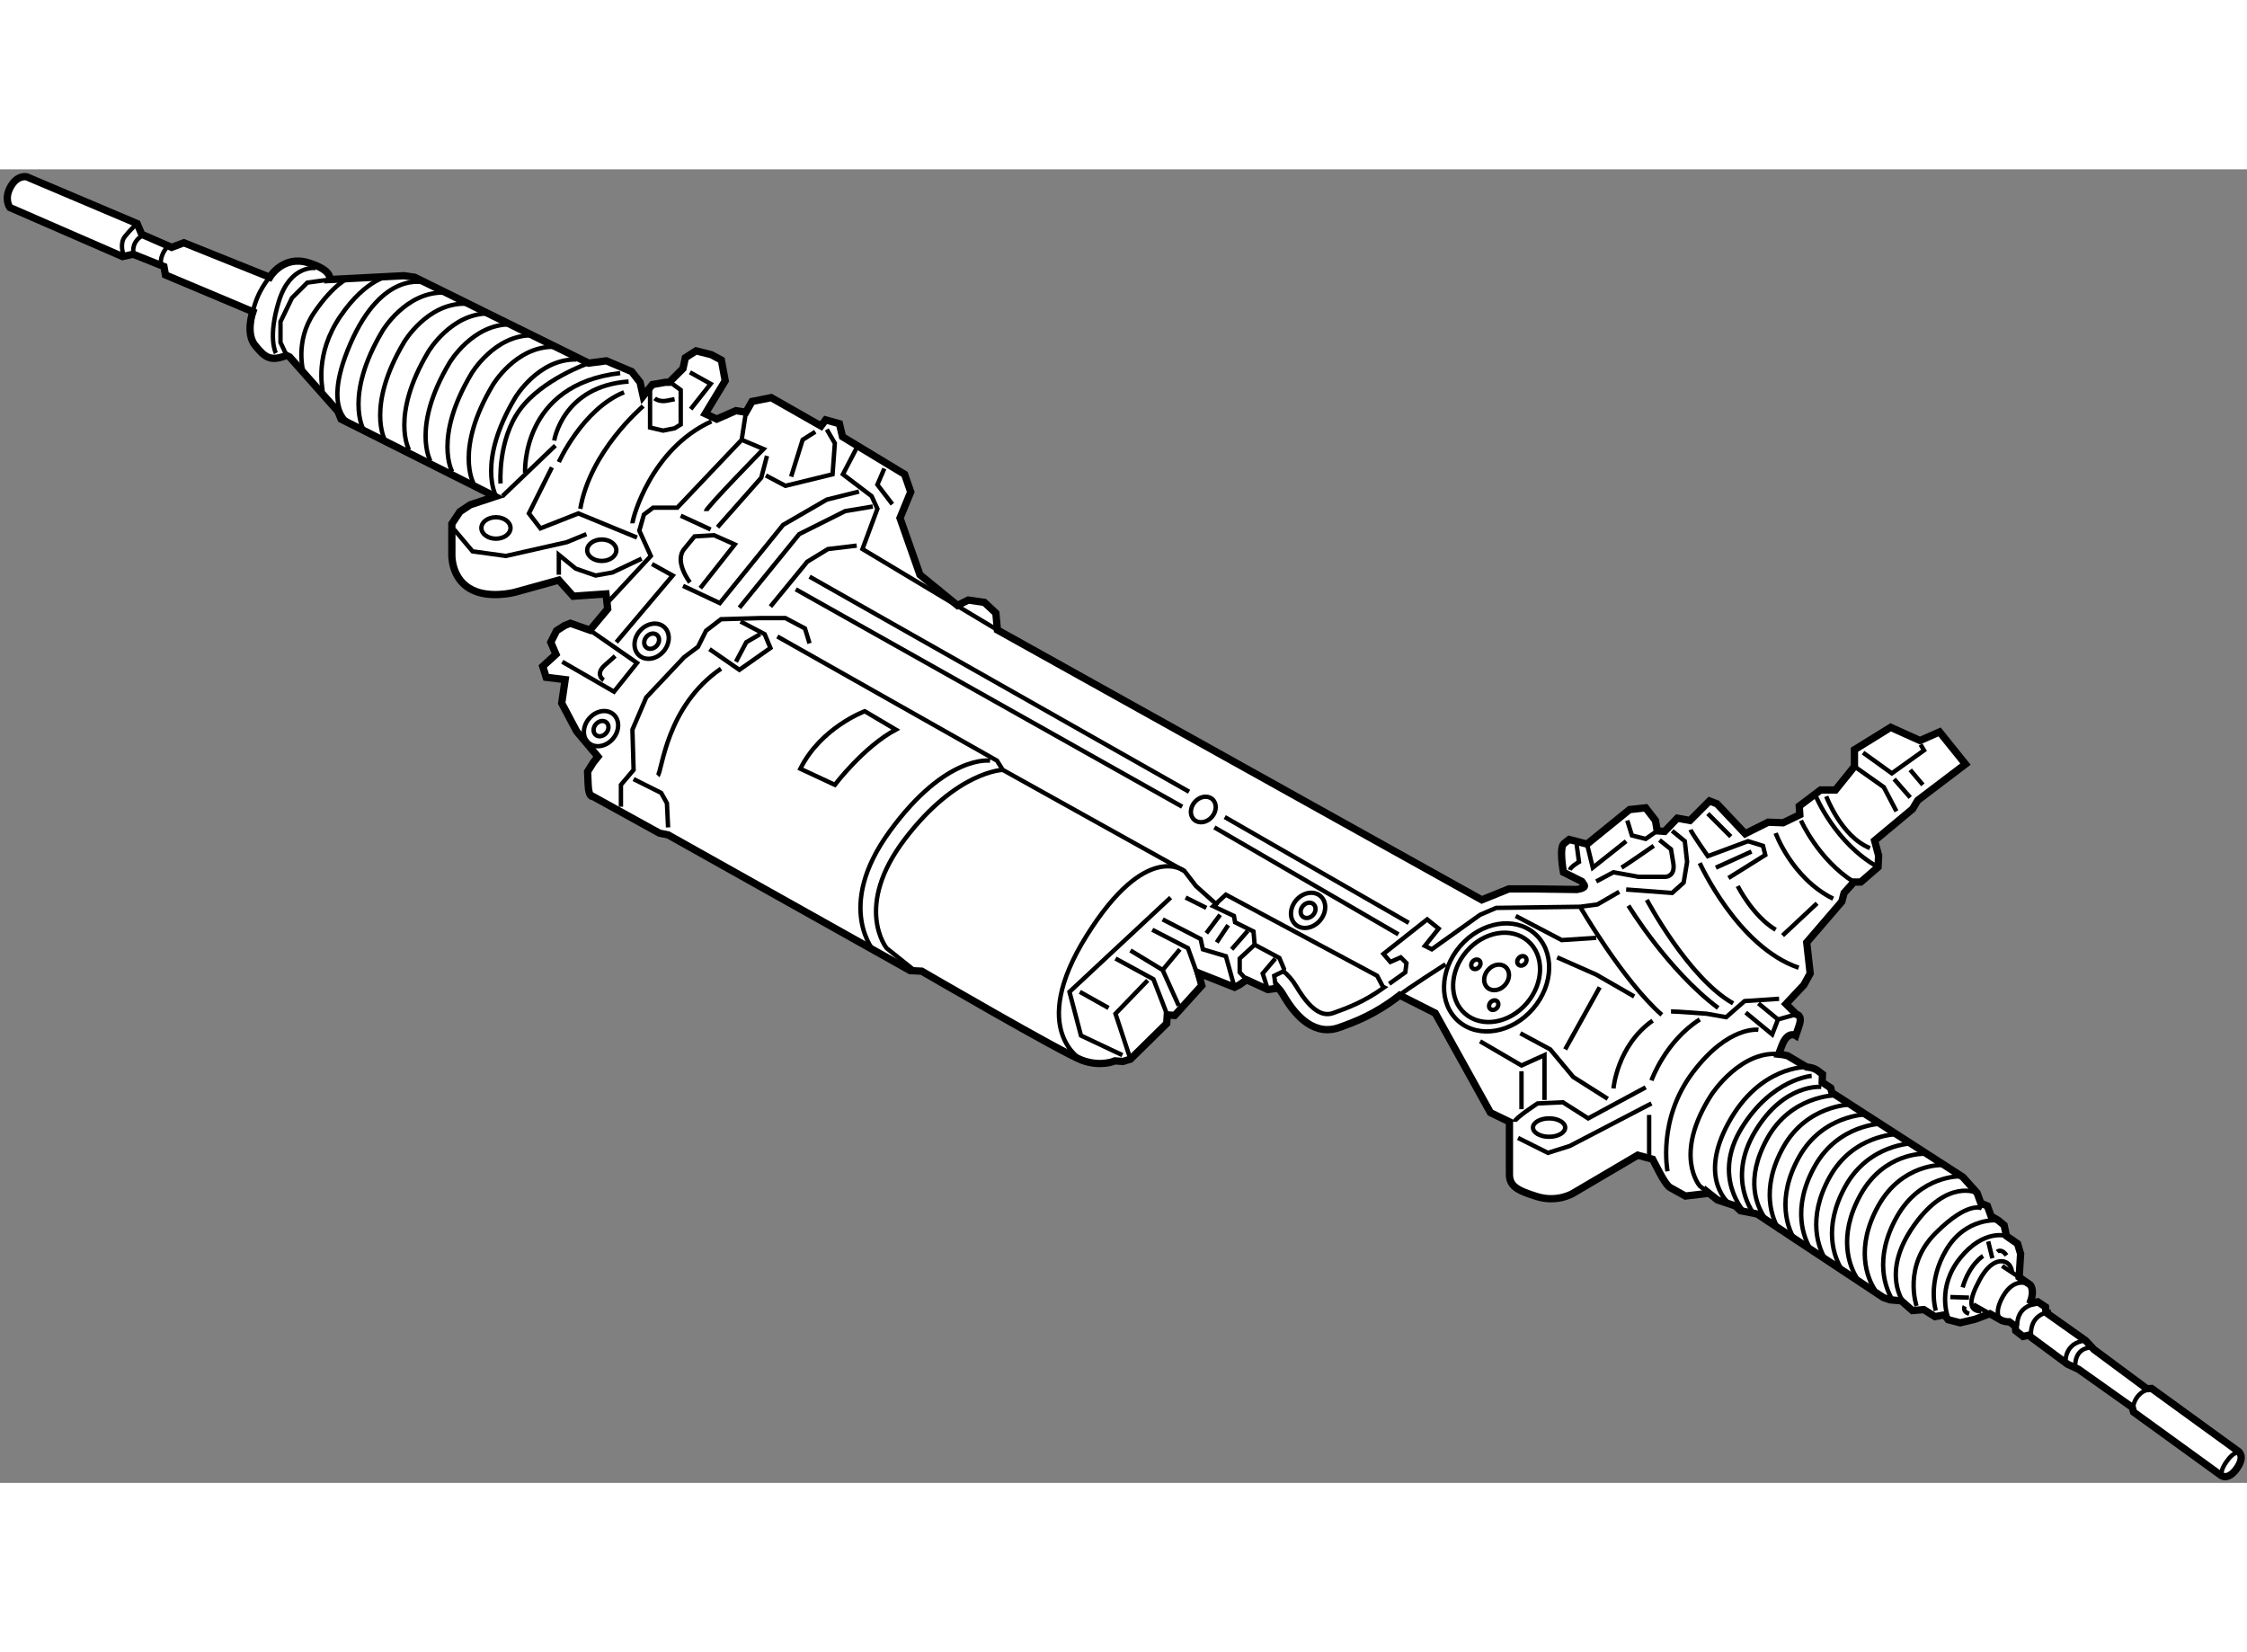<?xml version="1.0" encoding="utf-8"?>
<!-- Generator: Adobe Illustrator 15.1.0, SVG Export Plug-In . SVG Version: 6.00 Build 0)  -->
<!DOCTYPE svg PUBLIC "-//W3C//DTD SVG 1.1//EN" "http://www.w3.org/Graphics/SVG/1.1/DTD/svg11.dtd">
<svg version="1.1" xmlns="http://www.w3.org/2000/svg" xmlns:xlink="http://www.w3.org/1999/xlink" x="0px" y="0px" width="244.8px"
	 height="180px" viewBox="5.116 7.589 153.914 89.975" enable-background="new 0 0 244.8 180" xml:space="preserve">
	
<rect x="5.116" y="7.589" width="153.914" height="89.975" fill="#808080" stroke="none"/>
	
<g><path fill="#FFFFFF" stroke="#000000" stroke-width="0.5" d="M158.44,95.408l-5.938-4.31l-0.33,0.016l-3.624-2.685l-0.576-0.617
				l-2.71-1.919l-0.035-0.379l-0.53-0.354l-0.311,0.065l-0.171-0.124c0.273-0.756-0.029-1.097-0.029-1.097l-0.762-0.528l0.098-1.6
				l-0.207-0.694l-0.761-0.528l-0.16-0.738l-0.401-0.333l-0.494-0.291l-0.253-0.695l-0.451-0.198l-0.252-0.695l-0.973-1.085
				l-8.975-5.787l-0.081-0.323l-0.583-0.386l0.018-0.549c0,0,0,0-0.313-0.239c-0.314-0.239-0.771-0.254-0.771-0.254l-1.304-0.775
				c-0.209-0.059-0.413-0.091-0.614-0.109c0.056-0.145,0.13-0.339,0.231-0.602c0.394-1.024,0.945-0.669,0.945-0.669s0,0,0.236-0.709
				c0.236-0.709-0.197-0.748-0.197-0.748l-0.709-0.709l1.221-1.3l0.434-0.788l-0.236-2.127l2.403-2.797l0.157-0.591l0.67-0.749h0.473
				l1.182-1.024l0.039-0.788l-0.275-1.024l2.6-2.167l0.354-0.591l3.27-2.482l-1.773-2.206l-1.34,0.591l-2.009-0.906l-2.482,1.536
				v1.142l-1.3,1.615h-1.024l-1.457,1.103l0.039,0.591l-1.142,0.551l-1.024-0.039l-1.576,0.788l-1.931-2.048l-0.512-0.197
				l-1.339,1.339l-0.867-0.157l-0.867,0.906l-0.512-0.039l-0.118-0.709l-0.669-0.866l-1.103,0.118l-2.915,2.364l-1.221-0.315
				c0,0,0,0-0.355,0.275c-0.354,0.276-0.039,1.97-0.039,1.97l1.26,0.63c0,0,0,0,0.158,0.236c0.158,0.236-0.512,0.315-0.512,0.315
				l-2.836-0.04h-1.812l-1.852,0.749l-33.18-18.487l-0.105-1.155l-0.788-0.735l-1.103-0.158l-0.735,0.368l-2.574-2.101l-1.366-3.886
				l0.735-1.786l-0.42-1.208l-4.254-2.574l-0.21-0.893l-0.945-0.263l-0.315,0.42l-3.414-1.943l-1.313,0.263l-0.42,0.735l-0.683-0.105
				l-1.313,0.578l-0.788-0.368l1.366-2.258l-0.263-1.418l-0.683-0.368l-1.05-0.263l-0.735,0.473l-0.158,0.735l-0.945,0.945h-0.263
				l-0.893,0.158l-0.63,0.788l-0.21-0.946l-0.578-0.735l-1.733-0.735l-1.208,0.157L33.52,14.981l-0.735-0.105l-5.094,0.263
				c0,0,0.262-0.63-1.471-1.155c-1.733-0.525-2.626,0.998-2.626,0.998l-5.882-2.363l-0.84,0.315l-2.048-0.893l-0.315-0.735
				L6.944,8.101c0,0-0.63-0.157-1.103,0.683c-0.473,0.84-0.053,1.418-0.053,1.418l7.721,3.361l0.735-0.158l2.101,0.84l0.105,0.578
				l5.987,2.521c0,0-0.525,1.47,0.158,2.311c0.683,0.84,1.05,1.103,2.153,0.683l0.21,0.105l3.309,3.729l0.21,0.525l10.557,5.305
				l-1.707,0.564l-0.709,0.473l-0.551,0.828v2.087c0,0-0.079,1.536,1.182,2.324c1.261,0.788,3.151,0.276,3.151,0.276l2.994-0.828
				l0.985,1.103l2.245-0.157l0.118,1.024l-1.221,1.458l-1.339-0.473l-0.393,0.158l-0.552,0.354l-0.394,0.788l0.354,0.827
				l-0.906,0.827l0.236,0.749l1.3,0.158l-0.236,1.615l1.024,1.93l1.458,1.733l-0.315,0.394l-0.394,0.63c0,0,0,0,0.039,0.906
				c0.04,0.906,0.315,0.788,0.315,0.788l4.57,2.521l0.591,0.118l16.583,9.296l0.788,0.039c0,0,9.69,5.633,10.99,6.106
				c1.3,0.473,2.246,0.039,2.246,0.039l0.551,0.04l0.512-0.158l2.481-2.442l0.04-0.591l0.512,0.039l1.851-2.048l-0.236-0.866
				l2.482,0.984l0.315-0.157l0.512-0.354l1.457,0.669l0.552-0.079l0.083-0.108c0.136,0.147,0.269,0.311,0.389,0.513
				c0.381,0.643,1.433,2.419,3.05,2.419c0.26,0,0.535-0.045,0.824-0.149c1.106-0.399,2.441-0.891,4.133-2.21l2.433,1.229l3.781,6.815
				l1.3,0.63c0,0,0,2.797,0,3.585c0,0.788,0.473,1.102,1.891,1.536c1.418,0.433,2.481-0.236,2.481-0.236l4.412-2.6l1.024,0.276
				c0,0,0,0,0.473,0.906c0.473,0.906,0.709,1.024,0.709,1.024l1.063,0.591l1.339-0.157l0.095-0.177l0.759,0.601l1.223,0.406
				l0.356,0.332l1.138,0.22l8.655,5.731l0.453,0.152l0.776,0.071l0.757,0.665l0.781-0.066l0.763,0.482l0.646-0.117l0.264,0.33
				l0.818,0.21l1.016-0.242l1.02-0.379l0.765,0.437c0,0,0.232,0.13,0.56,0.115l0.408,0.296l0.035,0.316l0.502,0.394l0.371-0.084
				l2.667,1.978l0.766,0.356l3.679,2.609l0.087,0.319l5.942,4.304c0,0,0.473,0.457,1.108-0.411
				C158.944,95.736,158.44,95.408,158.44,95.408z"></path><path fill="none" stroke="#000000" stroke-width="0.3" d="M146.599,89.342c0,0-0.123-1.384,1.372-1.53"></path><path fill="none" stroke="#000000" stroke-width="0.3" d="M144.235,87.373c0,0-0.123-1.383,1.371-1.529"></path><path fill="none" stroke="#000000" stroke-width="0.3" d="M143.29,86.821c0,0-0.123-1.384,1.371-1.53"></path><path fill="none" stroke="#000000" stroke-width="0.3" d="M147.267,89.588c0,0-0.114-1.263,1.118-1.3"></path><path fill="none" stroke="#000000" stroke-width="0.3" d="M151.21,92.506c0,0,0.039-1.187,1.291-1.407"></path><path fill="none" stroke="#000000" stroke-width="0.3" d="M158.465,95.534c0,0-0.282-0.231-0.857,0.601
				c-0.575,0.832-0.193,1.029-0.193,1.029"></path><path fill="none" stroke="#000000" stroke-width="0.3" d="M128.864,69.08c0,0-3.203-0.104-5.346,3.813
				c-2.142,3.915,0.095,5.591,0.095,5.591"></path><path fill="none" stroke="#000000" stroke-width="0.3" d="M129.211,69.687c0,0-2.709,0.187-4.787,3.555
				c-2.079,3.369,0.18,5.778,0.18,5.778"></path><path fill="none" stroke="#000000" stroke-width="0.3" d="M129.873,70.441c0,0-2.556-0.266-4.542,3.059
				c-1.985,3.326-0.046,5.679-0.046,5.679"></path><path fill="none" stroke="#000000" stroke-width="0.3" d="M130.771,71.02c0,0-2.979,0.041-4.583,2.921
				c-1.604,2.879-0.701,4.695-0.178,5.491"></path><path fill="none" stroke="#000000" stroke-width="0.3" d="M131.85,71.65c0,0-2.979,0.041-4.583,2.92
				c-1.604,2.88-0.756,4.969-0.232,5.764"></path><path fill="none" stroke="#000000" stroke-width="0.3" d="M132.928,72.326c0,0-2.979,0.041-4.584,2.921
				c-1.604,2.88-0.756,4.969-0.232,5.764"></path><path fill="none" stroke="#000000" stroke-width="0.3" d="M134.007,72.956c0,0-2.98,0.041-4.584,2.921
				c-1.604,2.88-0.756,4.969-0.232,5.764"></path><path fill="none" stroke="#000000" stroke-width="0.3" d="M135.036,73.677c0,0-2.979,0.041-4.583,2.921
				c-1.605,2.879-0.756,4.968-0.232,5.764"></path><path fill="none" stroke="#000000" stroke-width="0.3" d="M136.115,74.307c0,0-2.979,0.041-4.583,2.921
				c-1.605,2.879-0.756,4.968-0.232,5.764"></path><path fill="none" stroke="#000000" stroke-width="0.3" d="M136.917,75.02c0,0-2.745-0.089-4.351,2.791
				c-1.604,2.88-0.756,4.968-0.231,5.764"></path><path fill="none" stroke="#000000" stroke-width="0.3" d="M138.129,75.792c0,0-2.745-0.089-4.351,2.791
				c-1.604,2.88-0.756,4.969-0.232,5.764"></path><path fill="none" stroke="#000000" stroke-width="0.3" d="M139.387,76.566c0,0-2.746-0.089-4.351,2.79
				c-1.604,2.88-0.756,4.969-0.232,5.764"></path><path fill="none" stroke="#000000" stroke-width="0.3" d="M140.541,77.703c0,0-2.028-1.028-4.333,2.242
				c-2.305,3.269-0.675,5.291-0.675,5.291"></path><path fill="none" stroke="#000000" stroke-width="0.3" d="M136.397,85.447c0,0-0.965-2.734,1.307-4.997
				c2.272-2.263,3.17-1.684,3.17-1.684"></path><path fill="none" stroke="#000000" stroke-width="0.3" d="M141.991,79.582c0,0-2.19-0.254-3.545,1.993
				c-1.355,2.246-0.731,4.19-0.731,4.19"></path><path fill="none" stroke="#000000" stroke-width="0.3" d="M138.527,86.157c0,0-0.76-1.994,0.862-4.003
				c1.623-2.009,3.164-1.501,3.164-1.501"></path><line fill="none" stroke="#000000" stroke-width="0.3" x1="143.423" y1="83.476" x2="142.257" y2="82.705"></line><line fill="none" stroke="#000000" stroke-width="0.3" x1="140.294" y1="85.344" x2="141.418" y2="85.976"></line><path fill="none" stroke="#000000" stroke-width="0.3" d="M143.959,83.905c0,0-0.903-0.396-1.632,0.863
				c-0.727,1.259-0.145,1.645-0.145,1.645"></path><path fill="none" stroke="#000000" stroke-width="0.3" d="M142.932,83.093c0,0-0.032-0.414-0.347-0.607
				c-0.314-0.193-1.091-0.264-1.871,1.176c-0.779,1.441-0.756,2.129,0.114,2.157"></path><line fill="none" stroke="#000000" stroke-width="0.3" x1="141.304" y1="81.025" x2="141.587" y2="82.179"></line><line fill="none" stroke="#000000" stroke-width="0.3" x1="138.707" y1="84.835" x2="139.988" y2="84.876"></line><path fill="none" stroke="#000000" stroke-width="0.3" d="M140.95,82.022c0,0-0.934,0.565-1.398,2.153"></path><path fill="none" stroke="#000000" stroke-width="0.3" d="M139.694,85.462c0,0-0.195,0.36,0.304,0.514"></path><path fill="none" stroke="#000000" stroke-width="0.3" d="M141.922,81.732c0,0,0.283-0.266,0.633,0.25"></path><path fill="none" stroke="#000000" stroke-width="0.3" d="M96.468,65.37c-0.524,0.191-1.362,0.206-2.561-1.818
				c-0.261-0.439-0.566-0.772-0.874-1.033l0.031-0.164l-0.315-0.749L91.056,60.7l-0.079-0.906l-1.261-0.63l-0.079-0.433l-1.418-0.669
				l0.866-0.788l10.36,5.554l0.394,0.749l0.091,0.046C98.548,64.62,97.429,65.023,96.468,65.37z"></path><path fill="none" stroke="#000000" stroke-width="0.3" d="M127.21,68.226c-2.777-0.475-4.866,2.751-4.866,2.751
				c-2.653,4.128-0.797,6.249-0.797,6.249l0.449,0.355"></path><path fill="none" stroke="#000000" stroke-width="0.3" d="M110.119,65.09c-1.436,1.663-3.715,2.049-5.091,0.862
				c-1.375-1.188-1.326-3.499,0.109-5.162c1.436-1.663,3.715-2.049,5.091-0.862C111.604,61.116,111.555,63.427,110.119,65.09z"></path><path fill="none" stroke="#000000" stroke-width="0.3" d="M109.688,64.718c-1.188,1.375-3.072,1.694-4.21,0.712
				c-1.138-0.982-1.097-2.893,0.09-4.269c1.187-1.376,3.072-1.695,4.21-0.713C110.917,61.431,110.876,63.342,109.688,64.718z"></path><path fill="none" stroke="#000000" stroke-width="0.3" d="M108.217,63.448c-0.339,0.394-0.878,0.485-1.204,0.204
				c-0.325-0.281-0.313-0.828,0.026-1.221c0.34-0.393,0.878-0.484,1.204-0.204C108.569,62.509,108.557,63.055,108.217,63.448z"></path><path fill="none" stroke="#000000" stroke-width="0.3" d="M88.129,51.946c-0.34,0.393-0.878,0.484-1.204,0.204
				c-0.326-0.281-0.314-0.827,0.025-1.22c0.34-0.394,0.879-0.485,1.204-0.204C88.48,51.007,88.468,51.553,88.129,51.946z"></path><path fill="none" stroke="#000000" stroke-width="0.3" d="M95.528,59.048c-0.467,0.542-1.209,0.667-1.658,0.281
				c-0.448-0.387-0.432-1.139,0.036-1.681c0.467-0.542,1.209-0.667,1.657-0.28C96.012,57.754,95.996,58.506,95.528,59.048z"></path><path fill="none" stroke="#000000" stroke-width="0.3" d="M95.069,58.652c-0.203,0.235-0.526,0.29-0.72,0.122
				c-0.195-0.168-0.188-0.496,0.015-0.731c0.204-0.235,0.526-0.29,0.721-0.122C95.28,58.09,95.273,58.417,95.069,58.652z"></path><path fill="none" stroke="#000000" stroke-width="0.3" d="M47.096,46.599c-0.468,0.542-1.209,0.667-1.658,0.281
				c-0.448-0.387-0.432-1.139,0.036-1.681c0.468-0.542,1.21-0.667,1.658-0.28C47.58,45.304,47.564,46.057,47.096,46.599z"></path><path fill="none" stroke="#000000" stroke-width="0.3" d="M46.638,46.203c-0.203,0.236-0.526,0.291-0.721,0.122
				c-0.195-0.168-0.188-0.495,0.016-0.73c0.203-0.236,0.526-0.29,0.721-0.122C46.848,45.64,46.841,45.967,46.638,46.203z"></path><path fill="none" stroke="#000000" stroke-width="0.3" d="M50.563,40.611c-0.467,0.542-1.209,0.667-1.658,0.281
				c-0.448-0.387-0.432-1.14,0.036-1.681c0.468-0.542,1.21-0.667,1.658-0.281C51.047,39.317,51.03,40.07,50.563,40.611z"></path><path fill="none" stroke="#000000" stroke-width="0.3" d="M50.104,40.215c-0.203,0.235-0.526,0.29-0.721,0.122
				c-0.194-0.168-0.187-0.495,0.016-0.73c0.204-0.236,0.526-0.29,0.721-0.122C50.315,39.653,50.308,39.98,50.104,40.215z"></path><path fill="none" stroke="#000000" stroke-width="0.3" d="M106.43,62.233c-0.127,0.147-0.329,0.182-0.451,0.077
				c-0.122-0.106-0.117-0.31,0.01-0.457c0.127-0.147,0.329-0.182,0.451-0.076C106.562,61.882,106.557,62.086,106.43,62.233z"></path><path fill="none" stroke="#000000" stroke-width="0.3" d="M107.652,65.03c-0.127,0.147-0.329,0.182-0.451,0.077
				c-0.122-0.105-0.117-0.31,0.01-0.457c0.127-0.147,0.329-0.182,0.451-0.077C107.783,64.679,107.778,64.883,107.652,65.03z"></path><path fill="none" stroke="#000000" stroke-width="0.3" d="M109.582,61.997c-0.127,0.147-0.329,0.182-0.451,0.077
				c-0.122-0.105-0.118-0.31,0.01-0.457c0.127-0.147,0.329-0.181,0.451-0.076C109.713,61.646,109.709,61.85,109.582,61.997z"></path><path fill="none" stroke="#000000" stroke-width="0.3" d="M112.327,73.227c0,0.348-0.494,0.63-1.103,0.63
				c-0.609,0-1.103-0.282-1.103-0.63c0-0.348,0.494-0.63,1.103-0.63C111.834,72.596,112.327,72.878,112.327,73.227z"></path><path fill="none" stroke="#000000" stroke-width="0.3" d="M108.861,72.833c0-0.236,1.576-1.26,1.576-1.26l1.733-0.079l1.733,1.103
				l3.939-2.127"></path><polyline fill="none" stroke="#000000" stroke-width="0.3" points="109.097,73.936 111.146,74.96 112.642,74.487 118.236,71.572 
						"></polyline><line fill="none" stroke="#000000" stroke-width="0.3" x1="118.078" y1="72.36" x2="118.078" y2="75.196"></line><polyline fill="none" stroke="#000000" stroke-width="0.3" points="100.274,63.379 101.377,62.591 101.455,61.961 101.062,61.567 
				100.353,61.882 99.88,61.331 102.873,58.967 103.661,59.598 102.716,60.779 103.189,61.016 106.497,58.652 107.6,58.179 
				113.351,58.101 114.533,57.943 116.03,57.077 		"></polyline><polyline fill="none" stroke="#000000" stroke-width="0.3" points="108.94,58.731 112.091,60.385 114.454,60.228 		"></polyline><path fill="none" stroke="#000000" stroke-width="0.3" d="M113.351,58.101c0,0,2.915,5.042,5.594,7.405"></path><polyline fill="none" stroke="#000000" stroke-width="0.3" points="116.581,52.192 116.897,53.216 117.842,53.453 118.63,52.901 
						"></polyline><path fill="none" stroke="#000000" stroke-width="0.3" d="M112.642,55.58c0.079-0.236,0.63-0.551,0.63-0.551l-0.158-1.182"></path><polyline fill="none" stroke="#000000" stroke-width="0.3" points="113.824,53.807 114.218,55.422 116.503,53.61 		"></polyline><path fill="none" stroke="#000000" stroke-width="0.3" d="M114.454,56.368l1.182-0.63l1.733,0.315h1.812c0,0,0.709,0,0.551-0.945
				c-0.157-0.945-0.157-0.945-0.157-0.945l-0.788-0.63"></path><polyline fill="none" stroke="#000000" stroke-width="0.3" points="119.654,52.901 120.521,53.61 120.678,55.028 120.442,56.446 
				119.654,57.155 116.503,56.919 		"></polyline><path fill="none" stroke="#000000" stroke-width="0.3" d="M116.188,55.422c0.394-0.236,2.206-1.497,2.206-1.497"></path><path fill="none" stroke="#000000" stroke-width="0.3" d="M116.66,58.022c0,0,2.678,4.412,6.146,7.011"></path><path fill="none" stroke="#000000" stroke-width="0.3" d="M117.921,57.628c0,0,2.836,5.358,5.909,7.09"></path><path fill="none" stroke="#000000" stroke-width="0.3" d="M119.575,65.27c0.394,0,2.442,0.158,2.442,0.158l1.339,0.236
				l1.261-1.103l2.363-0.157"></path><polyline fill="none" stroke="#000000" stroke-width="0.3" points="124.695,65.349 126.508,66.845 126.902,65.821 128.162,65.467 
						"></polyline><line fill="none" stroke="#000000" stroke-width="0.3" x1="125.563" y1="64.718" x2="126.902" y2="65.821"></line><path fill="none" stroke="#000000" stroke-width="0.3" d="M120.914,52.822c0.079,0.236,1.182,1.812,1.182,1.812l2.757-1.024
				l1.024,0.315l0.157,0.63l-2.521,1.575"></path><line fill="none" stroke="#000000" stroke-width="0.3" x1="125.09" y1="54.319" x2="122.648" y2="55.422"></line><line fill="none" stroke="#000000" stroke-width="0.3" x1="127.217" y1="60.07" x2="129.58" y2="57.864"></line><path fill="none" stroke="#000000" stroke-width="0.3" d="M124.145,56.683c0,0,1.023,2.048,2.6,2.994"></path><path fill="none" stroke="#000000" stroke-width="0.3" d="M121.545,55.107c0,0,2.6,5.751,6.775,7.169"></path><line fill="none" stroke="#000000" stroke-width="0.3" x1="122.096" y1="51.719" x2="123.672" y2="53.295"></line><path fill="none" stroke="#000000" stroke-width="0.3" d="M126.744,53.059c0,0,1.103,3.072,3.938,4.491"></path><path fill="none" stroke="#000000" stroke-width="0.3" d="M128.478,52.192c0,0,1.182,2.679,3.624,4.215"></path><path fill="none" stroke="#000000" stroke-width="0.3" d="M129.501,50.538c0,0,1.34,3.23,4.255,4.845"></path><path fill="none" stroke="#000000" stroke-width="0.3" d="M130.21,50.538c0,0,1.024,2.757,2.994,3.545"></path><polyline fill="none" stroke="#000000" stroke-width="0.3" points="132.141,48.489 134.15,49.907 135.016,51.562 		"></polyline><polyline fill="none" stroke="#000000" stroke-width="0.3" points="132.732,47.544 134.701,48.962 136.907,47.386 136.671,46.993 
						"></polyline><line fill="none" stroke="#000000" stroke-width="0.3" x1="135.962" y1="48.726" x2="136.828" y2="49.75"></line><line fill="none" stroke="#000000" stroke-width="0.3" x1="134.859" y1="49.356" x2="135.962" y2="50.616"></line><polyline fill="none" stroke="#000000" stroke-width="0.3" points="111.776,61.567 114.454,62.749 117.054,64.246 		"></polyline><polyline fill="none" stroke="#000000" stroke-width="0.3" points="109.255,66.767 111.303,67.87 112.879,69.76 115.242,71.257 		
				"></polyline><polyline fill="none" stroke="#000000" stroke-width="0.3" points="106.497,67.318 109.334,68.973 110.909,68.263 110.909,71.336 
						"></polyline><line fill="none" stroke="#000000" stroke-width="0.3" x1="109.334" y1="69.366" x2="109.334" y2="71.966"></line><line fill="none" stroke="#000000" stroke-width="0.3" x1="112.327" y1="67.87" x2="114.691" y2="63.615"></line><path fill="none" stroke="#000000" stroke-width="0.3" d="M115.636,70.548c0,0,0.236-2.915,2.679-4.648"></path><path fill="none" stroke="#000000" stroke-width="0.3" d="M118.236,69.997c0,0,0.945-2.678,3.309-4.175"></path><path fill="none" stroke="#000000" stroke-width="0.3" d="M119.339,76.22c0,0-0.709-3.545,1.733-6.775
				c2.442-3.23,4.491-2.915,4.491-2.915"></path><path fill="none" stroke="#000000" stroke-width="0.3" d="M47.648,51.247c0-0.236,0-1.497,0-1.497l0.867-1.024l-0.079-2.757
				l0.945-2.206l2.6-2.758l0.945-0.709l0.552-1.102l1.024-0.788l2.679-0.079h1.733l1.339,0.709l0.315,1.024"></path><polyline fill="none" stroke="#000000" stroke-width="0.3" points="58.362,39.587 73.409,48.095 73.803,48.726 86.251,55.658 
				87.038,56.683 88.535,58.022 		"></polyline><path fill="none" stroke="#000000" stroke-width="0.3" d="M86.251,55.658c0,0-2.6-2.127-6.696,4.412
				c-4.097,6.539-0.315,8.548-0.315,8.548"></path><path fill="none" stroke="#000000" stroke-width="0.3" d="M67.816,62.512l-1.97-1.575c0,0-2.285-2.836,1.261-7.484
				c3.545-4.648,6.696-4.727,6.696-4.727"></path><path fill="none" stroke="#000000" stroke-width="0.3" d="M72.937,48.095c0,0-2.994-0.472-6.854,4.806
				c-3.86,5.278-1.024,8.351-1.024,8.351"></path><polyline fill="none" stroke="#000000" stroke-width="0.3" points="48.514,49.356 50.405,50.301 50.799,51.01 50.878,52.665 		"></polyline><path fill="none" stroke="#000000" stroke-width="0.3" d="M50.169,49.12c0.315-0.315,0.551-4.727,4.333-7.327"></path><polyline fill="none" stroke="#000000" stroke-width="0.3" points="53.714,40.454 55.762,41.872 57.889,40.375 57.495,39.43 
				55.841,38.563 		"></polyline><polyline fill="none" stroke="#000000" stroke-width="0.3" points="55.526,41.32 56.235,39.981 57.18,39.43 		"></polyline><path fill="none" stroke="#000000" stroke-width="0.3" d="M64.349,44.708c0,0-2.994,1.103-4.412,3.939l2.363,1.103
				c0,0,1.97-2.6,4.176-3.782L64.349,44.708z"></path><path fill="none" stroke="#000000" stroke-width="0.3" d="M100.992,64.158c0.306-0.307,3.142-2.119,3.142-2.119"></path><polyline fill="none" stroke="#000000" stroke-width="0.3" points="43.63,41.32 47.175,43.369 48.751,41.399 45.521,39.154 		"></polyline><path fill="none" stroke="#000000" stroke-width="0.3" d="M46.466,42.581c0,0-0.63-0.394,0.079-1.025
				c0.709-0.63,0.709-0.63,0.709-0.63"></path><polyline fill="none" stroke="#000000" stroke-width="0.3" points="46.624,37.381 49.696,34.072 48.908,32.339 49.223,31.236 
				49.854,30.764 51.508,30.764 55.92,26.116 56.209,24.225 		"></polyline><polyline fill="none" stroke="#000000" stroke-width="0.3" points="63.798,26.667 62.853,28.479 64.822,29.976 65.216,30.842 
				64.192,33.6 73.436,39.141 		"></polyline><polyline fill="none" stroke="#000000" stroke-width="0.3" points="47.333,39.981 51.193,35.412 49.775,34.624 		"></polyline><polyline fill="none" stroke="#000000" stroke-width="0.3" points="51.902,36.121 54.423,37.302 58.756,31.945 61.75,30.212 
				63.956,29.661 		"></polyline><polyline fill="none" stroke="#000000" stroke-width="0.3" points="55.762,37.618 59.859,32.576 63.01,31 64.901,30.685 		"></polyline><polyline fill="none" stroke="#000000" stroke-width="0.3" points="57.889,37.539 60.41,34.466 61.828,33.6 63.798,33.363 		"></polyline><path fill="none" stroke="#000000" stroke-width="0.3" d="M52.375,35.884c0,0-1.103-1.418-0.394-2.285
				c0.709-0.867,0.709-0.867,0.709-0.867l1.339-0.079l1.418,0.63l-2.363,2.994"></path><line fill="none" stroke="#000000" stroke-width="0.3" x1="51.744" y1="31.315" x2="53.793" y2="32.26"></line><path fill="none" stroke="#000000" stroke-width="0.3" d="M53.478,31c0-0.236,3.939-4.254,3.939-4.254l-1.497-0.63"></path><polyline fill="none" stroke="#000000" stroke-width="0.3" points="57.653,27.218 57.259,28.715 54.265,32.103 		"></polyline><polyline fill="none" stroke="#000000" stroke-width="0.3" points="61.75,25.406 62.301,26.352 62.144,28.479 58.914,29.267 
				57.574,28.558 		"></polyline><polyline fill="none" stroke="#000000" stroke-width="0.3" points="59.307,28.637 60.095,26.116 60.962,25.564 		"></polyline><line fill="none" stroke="#000000" stroke-width="0.3" x1="59.623" y1="36.357" x2="86.093" y2="51.247"></line><line fill="none" stroke="#000000" stroke-width="0.3" x1="60.568" y1="35.49" x2="86.566" y2="50.223"></line><line fill="none" stroke="#000000" stroke-width="0.3" x1="88.299" y1="52.665" x2="100.904" y2="59.991"></line><line fill="none" stroke="#000000" stroke-width="0.3" x1="89.008" y1="51.956" x2="101.613" y2="59.204"></line><polyline fill="none" stroke="#000000" stroke-width="0.3" points="85.305,57.47 78.373,63.931 79.16,66.924 81.996,68.263 		"></polyline><polyline fill="none" stroke="#000000" stroke-width="0.3" points="81.524,61.646 84.124,63.064 85.069,65.506 		"></polyline><polyline fill="none" stroke="#000000" stroke-width="0.3" points="82.548,68.539 81.524,65.427 83.73,63.143 		"></polyline><line fill="none" stroke="#000000" stroke-width="0.3" x1="79.082" y1="63.931" x2="81.051" y2="65.033"></line><polyline fill="none" stroke="#000000" stroke-width="0.3" points="82.548,61.094 84.754,62.434 85.857,64.876 		"></polyline><polyline fill="none" stroke="#000000" stroke-width="0.3" points="84.045,59.676 86.487,60.937 87.196,62.906 		"></polyline><line fill="none" stroke="#000000" stroke-width="0.3" x1="84.754" y1="62.434" x2="85.936" y2="61.016"></line><line fill="none" stroke="#000000" stroke-width="0.3" x1="87.747" y1="58.179" x2="86.329" y2="57.47"></line><polyline fill="none" stroke="#000000" stroke-width="0.3" points="84.754,58.967 87.354,60.307 87.511,61.016 89.087,61.488 
				89.678,63.615 		"></polyline><line fill="none" stroke="#000000" stroke-width="0.3" x1="87.747" y1="59.913" x2="88.693" y2="58.652"></line><line fill="none" stroke="#000000" stroke-width="0.3" x1="88.457" y1="60.543" x2="89.244" y2="59.361"></line><line fill="none" stroke="#000000" stroke-width="0.3" x1="89.481" y1="61.016" x2="90.584" y2="59.755"></line><polyline fill="none" stroke="#000000" stroke-width="0.3" points="91.056,60.7 90.032,61.646 90.032,62.591 90.505,63.104 		"></polyline><polyline fill="none" stroke="#000000" stroke-width="0.3" points="92.474,61.646 91.608,62.67 91.962,63.773 		"></polyline><polyline fill="none" stroke="#000000" stroke-width="0.3" points="93.034,62.519 92.396,62.828 92.514,63.694 		"></polyline><line fill="none" stroke="#000000" stroke-width="0.3" x1="39.533" y1="29.976" x2="43.157" y2="26.509"></line><polyline fill="none" stroke="#000000" stroke-width="0.3" points="42.921,28.006 41.345,31.158 42.133,32.182 44.733,31.158 
				48.751,32.812 		"></polyline><polyline fill="none" stroke="#000000" stroke-width="0.3" points="36.225,32.26 37.485,33.757 39.77,34.072 43.945,33.127 
				45.284,32.576 		"></polyline><polyline fill="none" stroke="#000000" stroke-width="0.3" points="43.394,35.359 43.394,33.994 44.549,34.939 45.915,35.412 
				47.07,35.202 49.066,34.256 		"></polyline><path fill="none" stroke="#000000" stroke-width="0.3" d="M43.079,26.168c0,0,0.578-3.729,5.094-4.044"></path><path fill="none" stroke="#000000" stroke-width="0.3" d="M39.402,29.109c0,0-0.21-2.941,1.313-5.042
				c1.523-2.101,4.727-3.204,4.727-3.204"></path><path fill="none" stroke="#000000" stroke-width="0.3" d="M41.083,28.374c0,0-0.315-6.04,6.513-6.828"></path><path fill="none" stroke="#000000" stroke-width="0.3" d="M43.394,27.639c0,0,1.628-3.624,4.464-4.779"></path><path fill="none" stroke="#000000" stroke-width="0.3" d="M49.171,23.805c-0.158,0.157-3.624,3.099-4.307,7.038"></path><polyline fill="none" stroke="#000000" stroke-width="0.3" points="49.644,22.702 49.644,25.275 50.536,25.485 51.324,25.328 
				51.744,25.065 51.744,22.702 51.167,22.282 		"></polyline><path fill="none" stroke="#000000" stroke-width="0.3" d="M49.959,23.279c0,0,0.315,0.263,0.84,0.158
				c0.525-0.105,0.525-0.105,0.525-0.105"></path><polyline fill="none" stroke="#000000" stroke-width="0.3" points="52.375,21.494 53.793,22.282 52.427,24.015 		"></polyline><path fill="none" stroke="#000000" stroke-width="0.3" d="M48.436,31.84c0-0.315,1.26-5.095,5.41-6.985"></path><polyline fill="none" stroke="#000000" stroke-width="0.3" points="65.689,28.085 65.216,29.188 66.24,30.527 		"></polyline><path fill="none" stroke="#000000" stroke-width="0.3" d="M40.085,32.155c0,0.406-0.447,0.735-0.998,0.735
				c-0.551,0-0.998-0.329-0.998-0.735c0-0.406,0.447-0.735,0.998-0.735C39.638,31.42,40.085,31.75,40.085,32.155z"></path><path fill="none" stroke="#000000" stroke-width="0.3" d="M47.333,33.679c0,0.406-0.447,0.735-0.998,0.735
				c-0.551,0-0.998-0.33-0.998-0.735c0-0.406,0.447-0.735,0.998-0.735C46.886,32.943,47.333,33.273,47.333,33.679z"></path><path fill="none" stroke="#000000" stroke-width="0.3" d="M14.507,11.305c0,0-0.473,0.42-0.841,0.893
				c-0.367,0.473-0.105,1.208-0.105,1.208"></path><path fill="none" stroke="#000000" stroke-width="0.3" d="M14.77,12.197c0,0-0.578,0.315-0.525,1.051"></path><path fill="none" stroke="#000000" stroke-width="0.3" d="M16.555,12.933c0,0-0.473,0.473-0.42,1.156"></path><path fill="none" stroke="#000000" stroke-width="0.3" d="M23.593,14.981c0,0-0.84,0.893-1.156,2.364"></path><path fill="none" stroke="#000000" stroke-width="0.3" d="M26.745,14.351c0,0-1.733-0.262-2.521,2.259
				c-0.788,2.521-0.21,3.571-0.21,3.571"></path><polyline fill="none" stroke="#000000" stroke-width="0.3" points="27.69,15.139 26.167,15.349 25.116,16.399 24.329,18.027 
				24.329,19.445 24.749,20.338 		"></polyline><path fill="none" stroke="#000000" stroke-width="0.3" d="M34.202,15.349c0,0-2.889-0.892-5.094,4.202
				c-2.206,5.095,0.42,5.672,0.42,5.672"></path><path fill="none" stroke="#000000" stroke-width="0.3" d="M27.217,22.754c0-0.157-0.578-2.468,1.208-5.094
				c1.786-2.626,3.414-2.784,3.414-2.784"></path><path fill="none" stroke="#000000" stroke-width="0.3" d="M25.904,21.494c0,0-0.63-2.101,0.735-4.097
				c1.365-1.996,2.363-2.363,2.363-2.363"></path><path fill="none" stroke="#000000" stroke-width="0.3" d="M30.001,25.38c0,0-1.313-2.311,1.313-6.723c0,0,1.576-2.679,4.202-2.626
				"></path><path fill="none" stroke="#000000" stroke-width="0.3" d="M31.485,26.142c0,0-1.313-2.31,1.313-6.723c0,0,1.576-2.678,4.202-2.626
				"></path><path fill="none" stroke="#000000" stroke-width="0.3" d="M33.139,26.812c0,0-1.313-2.311,1.313-6.723
				c0,0,1.576-2.679,4.202-2.626"></path><path fill="none" stroke="#000000" stroke-width="0.3" d="M34.596,27.56c0,0-1.313-2.311,1.313-6.723c0,0,1.576-2.678,4.202-2.626
				"></path><path fill="none" stroke="#000000" stroke-width="0.3" d="M36.093,28.308c0,0-1.313-2.311,1.313-6.723
				c0,0,1.576-2.678,4.202-2.626"></path><path fill="none" stroke="#000000" stroke-width="0.3" d="M37.551,29.096c0,0-1.314-2.311,1.313-6.723
				c0,0,1.575-2.679,4.202-2.626"></path><path fill="none" stroke="#000000" stroke-width="0.3" d="M39.087,29.962c0,0-1.313-2.311,1.313-6.722
				c0,0,1.576-2.679,4.202-2.626"></path></g>


</svg>